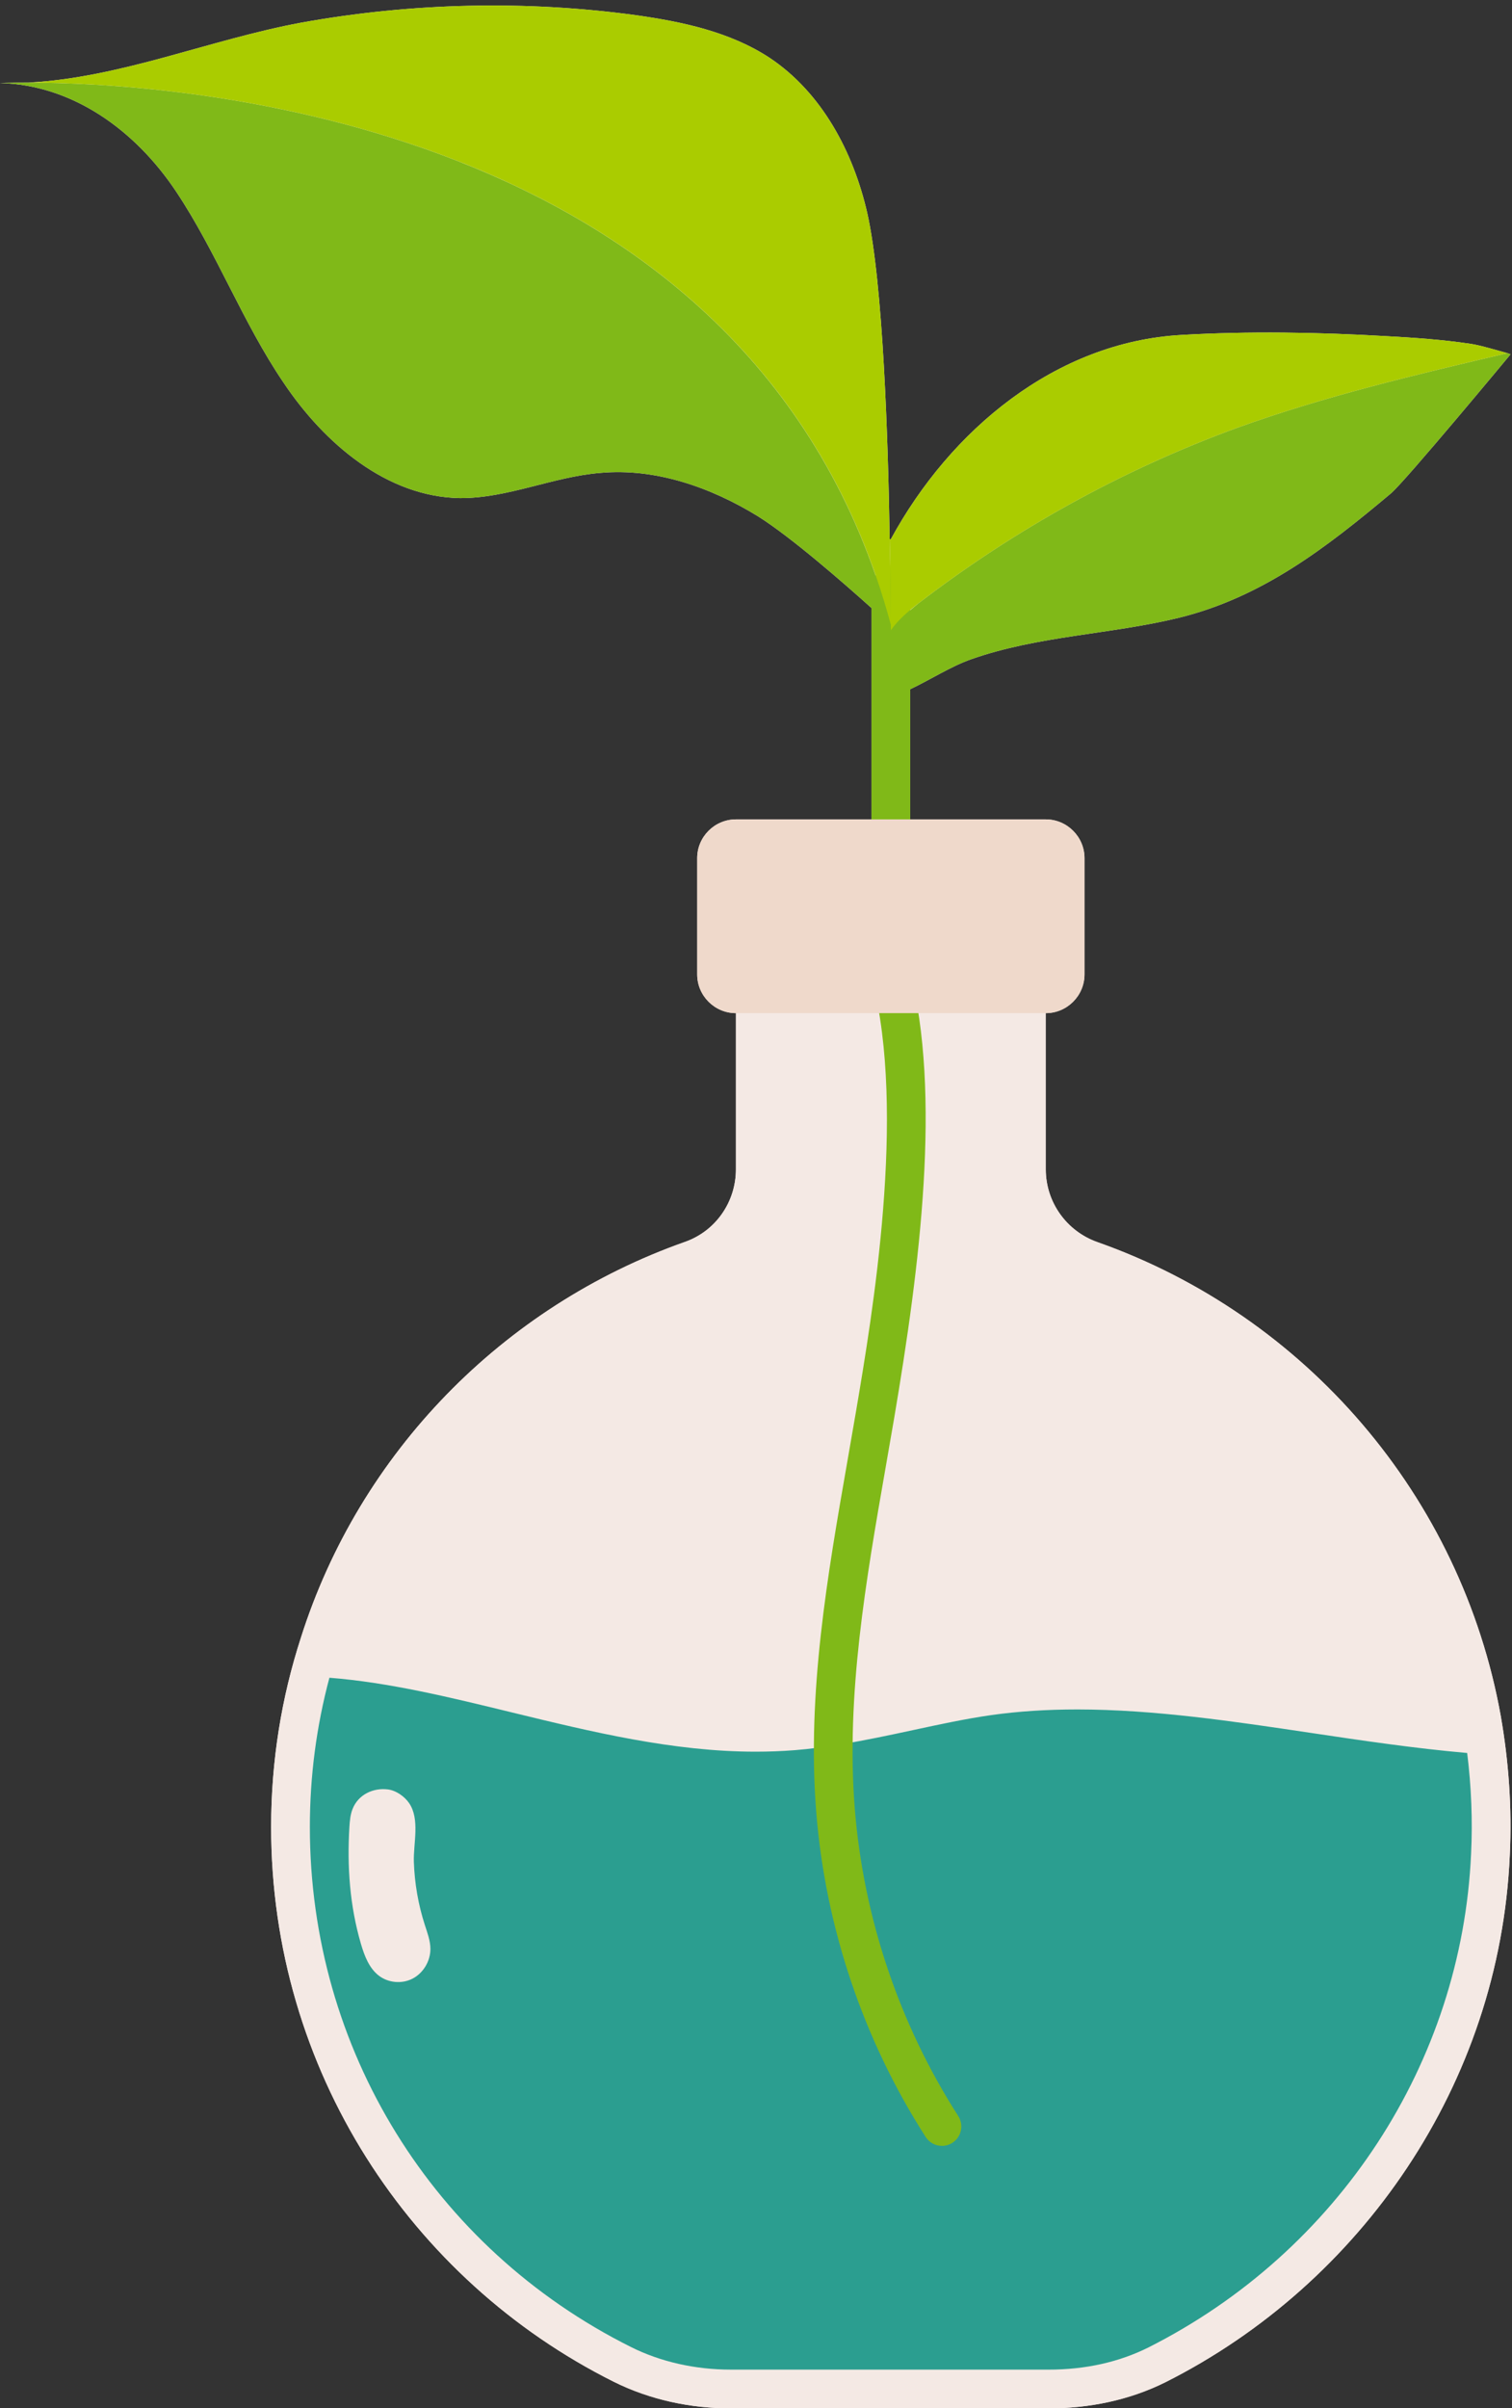 <?xml version="1.0" encoding="UTF-8"?><svg xmlns="http://www.w3.org/2000/svg" xmlns:xlink="http://www.w3.org/1999/xlink" height="497.1" preserveAspectRatio="xMidYMid meet" version="1.0" viewBox="72.5 6.5 312.3 497.1" width="312.3" zoomAndPan="magnify"><rect x="72.5" y="6.5" width="312.3" height="497.1" fill="#333333" stroke="none"/><g id="change1_1"><path d="M299.222,262.916c-6.4-2.24-10.72-8.24-10.72-15.04v-32.24c4.4,0,8-3.6,8-8v-24c0-4.4-3.6-8-8-8h-28v-26.864 c3.981-1.872,8.485-4.759,12.56-6.176c13.84-4.88,28.72-5.12,42.88-8.56c17.28-4.24,30.48-14.48,43.84-25.68 c2.88-2.4,24.72-28.72,24.72-28.72s-0.24-0.08-0.64-0.24c-1.52-0.4-5.76-1.68-7.6-1.92c-5.84-0.88-11.76-1.28-17.68-1.6 c-13.84-0.8-28.08-1.04-42-0.24c-26.08,1.44-47.84,19.68-60.08,42.16h-0.24c-0.32-20.4-1.36-52.8-4.64-67.36 c-2.88-12.56-9.36-24.8-20.16-32c-8.16-5.36-18-7.44-27.6-8.8c-22.88-3.12-46.32-2.56-69.04,1.52c-19.04,3.52-37.2,11.36-56.48,12.4 c-3.76,0-5.84,0.08-5.84,0.08c15.04,0.4,27.92,9.76,36.32,22.32c8.4,12.56,13.76,27.04,22.24,39.52c8.4,12.56,21.36,23.6,36.4,23.84 c9.84,0.08,19.2-4.4,29.04-5.2c11.36-1.04,22.8,2.96,32.56,8.96c6.854,4.305,17.657,13.739,23.44,18.93v43.63h-28c-4.4,0-8,3.6-8,8 v24c0,4.4,3.6,8,8,8v32.24c0,6.72-4.16,12.72-10.48,14.96c-37.68,13.28-67.28,43.6-79.36,81.68c-4,12.32-6.16,25.44-6.16,39.12 c0,50.16,28.8,93.52,70.72,114.48c7.52,3.76,15.92,5.52,24.24,5.52h65.6c8.4,0,16.72-1.68,24.24-5.44 c40.32-20.32,68.96-61.52,71.04-108.72c0.48-9.84-0.24-19.44-1.84-28.64C374.341,315.236,342.022,278.036,299.222,262.916z" fill="#F4E9E4"/></g><g id="change2_1"><path d="M383.861,79.396c-18.8,4.4-37.76,8.88-55.92,15.44c-23.6,8.64-45.76,20.88-65.68,36.16 c-0.592,0.456-1.171,0.979-1.76,1.475v-4.835c0-2.211-1.789-4-4-4c-1.311,0-2.417,0.67-3.147,1.642 C220.115,29.33,105.644,23.556,78.341,23.556c-3.76,0-5.84,0.08-5.84,0.08c15.04,0.4,27.92,9.76,36.32,22.32 c8.4,12.56,13.76,27.04,22.24,39.52c8.4,12.56,21.36,23.6,36.4,23.84c9.84,0.08,19.2-4.4,29.04-5.2c11.36-1.04,22.8,2.96,32.56,8.96 c6.854,4.305,17.657,13.739,23.44,18.93v51.63c0,2.211,1.789,4,4,4s4-1.789,4-4v-34.864c3.981-1.872,8.485-4.759,12.56-6.176 c13.84-4.88,28.72-5.12,42.88-8.56c17.28-4.24,30.48-14.48,43.84-25.68c2.88-2.4,24.72-28.72,24.72-28.72 S384.261,79.556,383.861,79.396z" fill="#80B918"/></g><g id="change1_2"><path d="M382.502,360.836c-8.16-45.6-40.48-82.8-83.28-97.92c-6.4-2.24-10.72-8.24-10.72-15.04v-32.24h-64v32.24 c0,6.72-4.16,12.72-10.48,14.96c-37.68,13.28-67.28,43.6-79.36,81.68c-4,12.32-6.16,25.44-6.16,39.12 c0,50.16,28.8,93.52,70.72,114.48c7.52,3.76,15.92,5.52,24.24,5.52h65.6c8.4,0,16.72-1.68,24.24-5.44 c40.32-20.32,68.96-61.52,71.04-108.72C384.821,379.636,384.102,370.036,382.502,360.836z" fill="#F4E9E4"/></g><g id="change3_1"><path d="M223.462,495.636c-7.406,0-14.547-1.617-20.664-4.68c-40.891-20.438-66.297-61.562-66.297-107.32 c0-10.484,1.359-20.82,4.039-30.82c12.289,0.969,24.766,4.008,37.859,7.203c16.281,3.961,33.109,8.062,50.211,8.062l0,0 c2.688,0,5.367-0.102,8.055-0.312c3.164-0.25,6.266-0.68,9.445-1.195c4.992-0.805,9.977-1.875,14.969-2.945 c5.586-1.203,10.867-2.344,16.234-3.109c5.57-0.781,11.375-1.156,17.711-1.156c15.82,0,32.312,2.461,48.266,4.844 c10.57,1.578,21.43,3.195,32.25,4.141c0.867,6.992,1.141,13.945,0.812,20.742c-1.906,43.148-27.445,82.203-66.656,101.969 c-6.07,3.031-13.023,4.578-20.633,4.578H223.462z" fill="#2B9E90"/></g><g id="change4_1"><path d="M256.502,135.476c0-1.2,0-8.08-0.24-17.68h0.24c12.24-22.48,34-40.72,60.08-42.16 c13.92-0.8,28.16-0.56,42,0.24c5.92,0.32,11.84,0.72,17.68,1.6c1.84,0.24,6.08,1.52,7.6,1.92c-18.8,4.4-37.76,8.88-55.92,15.44 c-23.6,8.64-45.76,20.88-65.68,36.16c-2.08,1.6-4.24,3.44-5.76,5.6v-0.96C256.502,135.556,256.502,135.556,256.502,135.476z" fill="#AC0"/></g><g id="change4_2"><path d="M256.262,117.796c0.24,9.6,0.24,16.48,0.24,17.68c-28.4-105.76-149.92-111.92-178.16-111.92 c19.28-1.04,37.44-8.88,56.48-12.4c22.72-4.08,46.16-4.64,69.04-1.52c9.6,1.36,19.44,3.44,27.6,8.8c10.8,7.2,17.28,19.44,20.16,32 C254.902,64.996,255.942,97.396,256.262,117.796z" fill="#AC0"/></g><g id="change1_3"><path d="M161.016,406.287c-0.217-0.803-0.495-1.594-0.751-2.383c-1.366-4.211-2.134-8.629-2.283-13.072 c-0.128-3.796,1.308-8.816-0.993-12.152c-0.955-1.384-2.701-2.602-4.377-2.809c-3.02-0.375-6.122,1.044-7.3,4.064 c-0.456,1.168-0.567,2.441-0.644,3.693c-0.499,8.163,0.082,16.262,2.375,24.104c0.723,2.474,1.694,5.042,3.712,6.587 c1.957,1.499,4.764,1.744,6.962,0.608s3.682-3.599,3.683-6.109C161.398,407.956,161.24,407.116,161.016,406.287z" fill="#F4E9E4"/></g><g id="change2_2"><path d="M267.056,449.449c-1.312,0-2.602-0.648-3.367-1.844c-12.93-20.164-20.758-43.445-22.617-67.32 c-1.906-24.305,2.336-48.602,6.445-72.109l1.797-10.375c3.383-19.992,10.43-61.578,3.312-89.164 c-0.547-2.141,0.734-4.32,2.875-4.875c2.156-0.543,4.32,0.738,4.875,2.875c6.641,25.77,2.125,61.219-3.172,92.492l-1.805,10.43 c-4.023,23.008-8.18,46.805-6.359,70.102c1.766,22.57,9.164,44.57,21.383,63.633c1.195,1.859,0.648,4.328-1.211,5.523 C268.548,449.245,267.798,449.449,267.056,449.449z" fill="#80B918"/></g><g id="change5_1"><path d="M296.502,183.636v24c0,4.4-3.6,8-8,8h-32h-32c-4.4,0-8-3.6-8-8v-24c0-4.4,3.6-8,8-8h32h32 C292.902,175.636,296.502,179.236,296.502,183.636z" fill="#EFD9CB"/></g></svg>